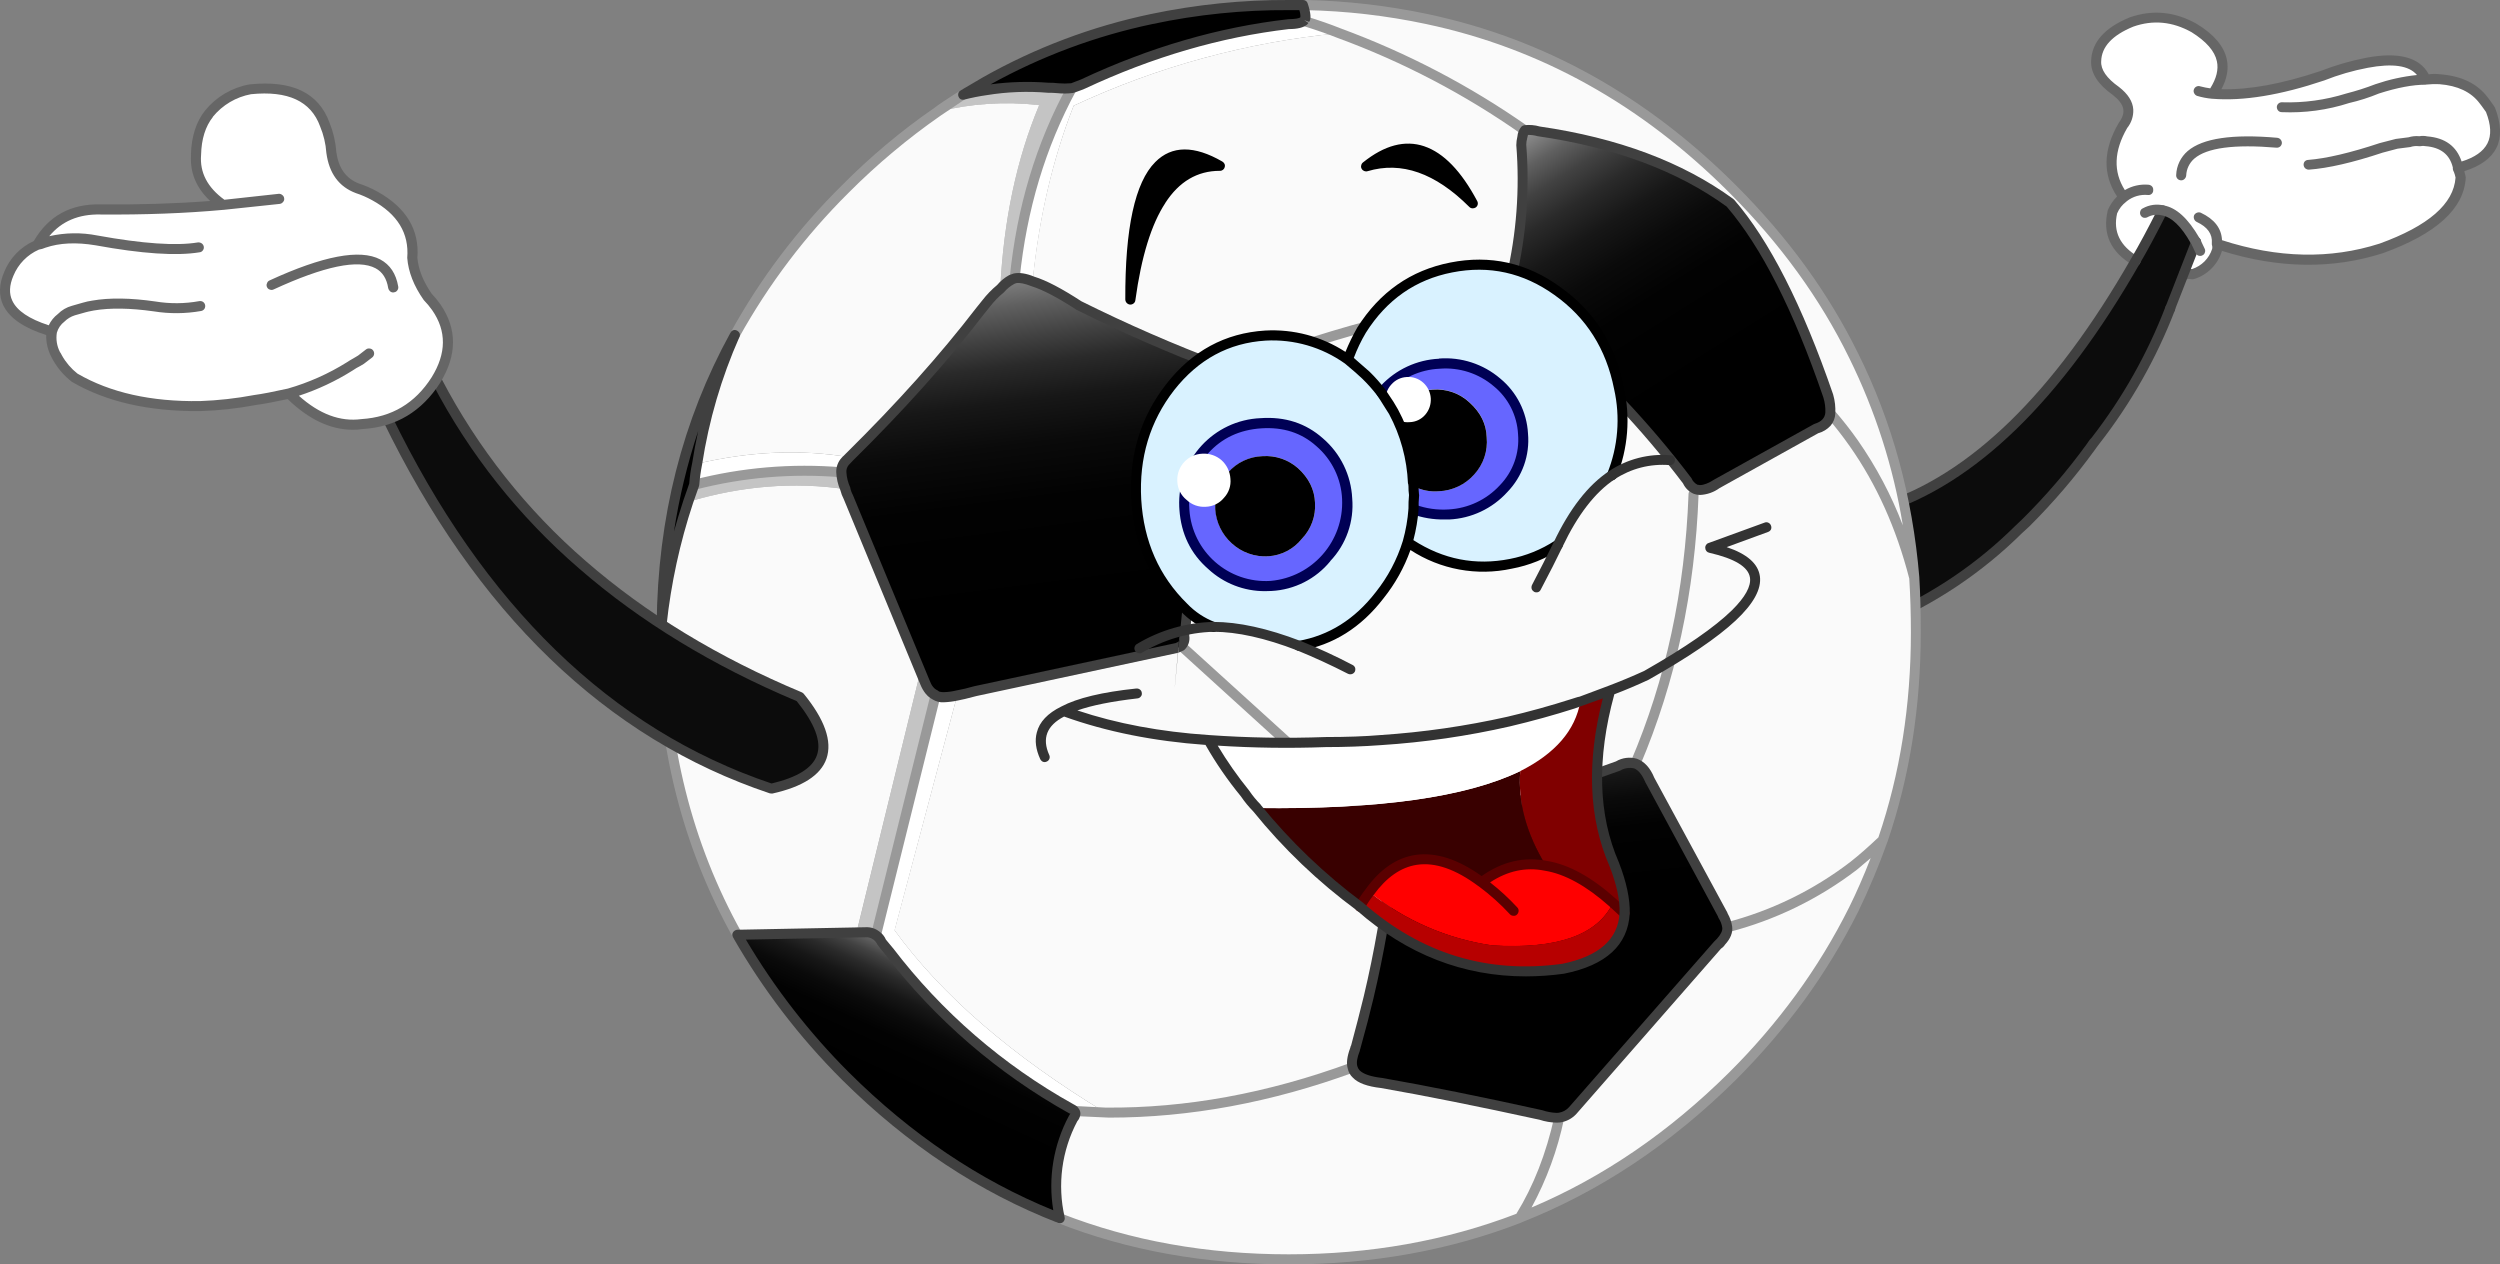 <?xml version="1.0" encoding="iso-8859-1"?>
<!-- Generator: Adobe Illustrator 20.1.0, SVG Export Plug-In . SVG Version: 6.00 Build 0)  -->
<svg version="1.0" id="Layer_1" xmlns="http://www.w3.org/2000/svg" xmlns:xlink="http://www.w3.org/1999/xlink" x="0px" y="0px"
	 viewBox="0 0 987.27 499.26" enable-background="new 0 0 987.27 499.26" xml:space="preserve">
<rect x="0" y="0" width="987.27" height="499.26" fill="#808080" stroke="none"/>
<title>soccer1_0005</title>
<path fill="#FFFFFF" d="M963.41,31.25c-1.846-0.123-3.699-0.052-5.53,0.21c-2.74-6.853-10.463-9.097-23.17-6.73
	c-6.012,1.155-11.9,2.886-17.58,5.17c-16.96,5.713-31.393,8.077-43.3,7.09c6.853-10,4.42-18.623-7.3-25.87
	c-8.213-4.58-16.457-5.38-24.73-2.4c-9.12,3.687-13.787,8.837-14,15.45c-0.187,4,2.437,7.943,7.87,11.83
	c5.333,4.16,6.253,8.647,2.76,13.46c-6.14,10.533-6.07,20.03,0.21,28.49c-1.926,1.406-3.422,3.321-4.32,5.53
	c-2,8.313,1.023,14.833,9.07,19.56c3.027-5.1,6.593-11.767,10.7-20c4.44,0.753,8.717,4.753,12.83,12l0.43,0.43l-4.75,12.69
	c0.438,0.145,0.912,0.145,1.35,0c0.593-0.019,1.187,0.028,1.77,0.14c4.648-1.298,8.311-4.881,9.71-9.5
	c0.189-0.839,0.189-1.711,0-2.55c22.913,7.7,44.527,8.29,64.84,1.77c20.293-7.233,30.77-16.573,31.43-28.02
	c-0.188-0.939-0.449-1.862-0.78-2.76c-0.248-0.27-0.328-0.653-0.21-1c13.087-3.493,17.363-11.07,12.83-22.73
	c-0.047-0.093-0.967-1.427-2.76-4C977.047,34.663,971.257,31.91,963.41,31.25z"/>
<path fill="#0C0C0C" d="M867.32,95.53l-0.43-0.43c-4.113-7.273-8.39-11.273-12.83-12c-4.113,8.22-7.68,14.887-10.7,20
	c-30.807,53.767-64.35,86.39-100.63,97.87l0.21,44.5c20.206-8.478,38.588-20.773,54.14-36.21l3-2.76
	c9.343-9.314,17.942-19.345,25.72-30c0.38-0.52,0.9-1.253,1.56-2.2c12.435-15.922,22.425-33.61,29.64-52.48L867.32,95.53z"/>
<path fill="#404040" d="M858.81,121c-0.203-0.477-0.583-0.857-1.06-1.06c-0.508-0.189-1.071-0.164-1.56,0.07
	c-0.475,0.187-0.841,0.575-1,1.06c-7.138,18.598-16.973,36.045-29.19,51.78c-0.483,0.472-0.912,0.995-1.28,1.56l-0.57,0.85
	c-7.682,10.587-16.21,20.533-25.5,29.74l-2.91,2.76c-14.683,14.55-31.903,26.293-50.81,34.65l-0.21-41.53c0-1.105-0.895-2-2-2
	s-2,0.895-2,2l0.21,44.5c0.002,0.649,0.319,1.257,0.85,1.63c0.336,0.222,0.728,0.343,1.13,0.35l0.78-0.14
	c20.428-8.611,39.022-21.047,54.78-36.64l3-2.76c9.414-9.383,18.065-19.501,25.87-30.26l0.71-1c0.251-0.4,0.536-0.778,0.85-1.13
	c12.568-16.063,22.678-33.904,30-52.94C859.083,122.003,859.05,121.461,858.81,121z"/>
<path fill="#666666" d="M859.87,70.58c0.379,0.38,0.884,0.608,1.42,0.64h0.07c0.51,0.005,0.998-0.201,1.35-0.57
	c0.369-0.358,0.597-0.837,0.64-1.35c0.103-2.564,1.257-4.972,3.19-6.66c4.973-4.293,15.793-5.733,32.46-4.32
	c0.511,0.044,1.019-0.11,1.42-0.43c0.406-0.339,0.661-0.824,0.71-1.35c0.043-1.084-0.762-2.015-1.84-2.13
	c-17.667-1.56-29.453,0.187-35.36,5.24c-2.755,2.378-4.399,5.793-4.54,9.43c-0.055,0.545,0.127,1.088,0.5,1.49 M901.13,40.38
	c-0.529,0.003-1.036,0.206-1.42,0.57c-0.369,0.352-0.575,0.84-0.57,1.35c0.003,0.529,0.206,1.036,0.57,1.42
	c0.352,0.369,0.84,0.575,1.35,0.57c9.028,0.396,18.053-0.826,26.65-3.61c4.018-0.924,7.951-2.182,11.76-3.76
	c7.227-2.313,13.343-3.47,18.35-3.47l0.43-0.07h0.07c1.661-0.177,3.332-0.223,5-0.14c7.227,0.567,12.517,3.07,15.87,7.51l0.92,1.2
	c0.947,1.273,1.49,2.03,1.63,2.27c2,5.1,2.19,9.233,0.57,12.4s-5.02,5.553-10.2,7.16c-2-6.047-6.513-9.353-13.54-9.92
	c-1.024-0.235-2.086-0.259-3.12-0.07c-1.454-0.141-2.922,0.005-4.32,0.43l-5,0.64l-6.31,1.63c-11.667,3.873-21.117,6.093-28.35,6.66
	c-0.518,0.022-1.005,0.253-1.35,0.64c-0.668,0.879-0.497,2.134,0.382,2.803c0.358,0.272,0.798,0.416,1.248,0.407
	c7.7-0.567,17.433-2.81,29.2-6.73l5.88-1.56l5-0.64c1.07-0.365,2.208-0.485,3.33-0.35h0.71c0.659-0.144,1.341-0.144,2,0
	c5.953,0.473,9.543,3.283,10.77,8.43c-0.055,0.621,0.096,1.243,0.43,1.77c0.279,0.713,0.493,1.449,0.64,2.2
	c-0.707,10.393-10.707,19.087-30,26.08c-19.467,6.233-40.207,5.783-62.22-1.35c-0.213-4.7-3.013-8.317-8.4-10.85
	c-0.478-0.192-1.012-0.192-1.49,0c-0.493,0.173-0.898,0.532-1.13,1c-0.192,0.478-0.192,1.012,0,1.49c0.173,0.493,0.532,0.898,1,1.13
	c4.3,2,6.3,4.81,6,8.43v0.5l0.07,0.28c0.147,0.459,0.171,0.949,0.07,1.42c-1.2,3.792-4.157,6.771-7.94,8l-1.7-0.07
	c-0.239-0.018-0.479,0.006-0.71,0.07c-0.515-0.191-1.088-0.139-1.56,0.14c-0.468,0.232-0.827,0.637-1,1.13
	c-0.193,0.491-0.141,1.044,0.14,1.49c0.232,0.468,0.637,0.827,1.13,1c0.738,0.324,1.568,0.374,2.34,0.14l1.42,0.14l0.64-0.07
	c5.287-1.598,9.433-5.722,11.06-11v-0.15c22.393,6.993,43.583,7.3,63.57,0.92c21.167-7.653,32.08-17.6,32.74-29.84l-0.07-0.5
	l-0.5-2.06c6.38-2,10.61-5.07,12.69-9.21c2.08-4.14,1.89-9.43-0.57-15.87c-0.233-0.427-0.9-1.397-2-2.91l-0.92-1.2
	c-4.06-5.387-10.297-8.41-18.71-9.07c-1.507-0.191-3.033-0.191-4.54,0c-3.64-6.753-11.883-8.927-24.73-6.52
	c-6.106,1.192-12.094,2.929-17.89,5.19c-15.167,5.1-28.253,7.51-39.26,7.23c2.22-4.113,2.93-8.057,2.13-11.83
	c-1.133-5.2-5.103-9.867-11.91-14c-8.6-4.847-17.42-5.69-26.46-2.53c-9.907,4.087-14.977,9.827-15.21,17.22
	c-0.187,4.773,2.697,9.26,8.65,13.46c2.267,1.793,3.6,3.54,4,5.24c0.4,1.7-0.167,3.59-1.7,5.67
	c-6.233,10.667-6.47,20.377-0.71,29.13c-1.553,1.552-2.793,3.389-3.65,5.41c-2.22,9.333,1.113,16.587,10,21.76
	c0.444,0.279,0.986,0.356,1.49,0.21c0.505-0.138,0.936-0.468,1.2-0.92c0.279-0.444,0.356-0.986,0.21-1.49
	c-0.138-0.505-0.468-0.936-0.92-1.2c-7.187-4.24-9.953-9.94-8.3-17.1c0.789-1.862,2.063-3.479,3.69-4.68l0.14-0.14
	c2.37-1.856,5.363-2.73,8.36-2.44c1.008,0.126,1.928-0.589,2.054-1.598c0.017-0.134,0.019-0.269,0.006-0.402
	c0.046-0.523-0.136-1.041-0.5-1.42c-0.379-0.38-0.884-0.608-1.42-0.64c-3.239-0.269-6.482,0.475-9.28,2.13
	c-4.627-7.273-4.32-15.447,0.92-24.52c1.668-2.057,2.525-4.654,2.41-7.3c-0.187-3.167-2.077-6.143-5.67-8.93
	c-4.867-3.447-7.2-6.823-7-10.13c0.14-5.713,4.37-10.273,12.69-13.68c7.793-2.74,15.46-2.007,23,2.2
	c5.813,3.64,9.147,7.467,10,11.48c0.707,3.213-0.167,6.78-2.62,10.7c-1.314-0.184-2.616-0.445-3.9-0.78
	c-0.508-0.189-1.071-0.164-1.56,0.07c-0.468,0.232-0.827,0.637-1,1.13c-0.191,0.515-0.139,1.088,0.14,1.56
	c0.232,0.468,0.637,0.827,1.13,1c1.924,0.571,3.901,0.95,5.9,1.13h0.14c12.14,0.993,26.857-1.417,44.15-7.23
	c5.567-2.213,11.333-3.887,17.22-5c9.827-1.847,16.3-0.897,19.42,2.85c-5.575,0.584-11.066,1.795-16.37,3.61
	c-3.775,1.455-7.631,2.687-11.55,3.69c-8.225,2.577-16.825,3.75-25.44,3.47L901.13,40.38z"/>
<path fill="#404040" d="M855.83,84c0.234-0.489,0.259-1.052,0.07-1.56c-0.137-0.513-0.508-0.931-1-1.13
	c-0.464-0.236-1.006-0.262-1.49-0.07c-0.493,0.173-0.898,0.532-1.13,1c-4.053,8.053-7.593,14.64-10.62,19.76
	c-30.52,53.333-63.687,85.667-99.5,97c-0.493,0.173-0.898,0.532-1.13,1c-0.281,0.446-0.333,0.999-0.14,1.49
	c0.152,0.879,0.951,1.495,1.84,1.42l0.64-0.07c36.753-11.68,70.65-44.627,101.69-98.84c2.787-4.667,6.377-11.353,10.77-20.06
	 M858.83,122.49l10.28-26.29c0.189-0.484,0.164-1.026-0.07-1.49c-0.206-0.459-0.577-0.823-1.04-1.02
	c-0.468-0.237-1.022-0.237-1.49,0c-0.496,0.212-0.88,0.622-1.06,1.13l-10.25,26.29c-0.192,0.478-0.192,1.012,0,1.49
	c0.212,0.496,0.622,0.88,1.13,1.06l0.67,0.14c0.837,0.035,1.6-0.48,1.88-1.27L858.83,122.49z"/>
<path fill="#FAFAFA" d="M732,359.08c4.333-8.872,8.165-17.98,11.48-27.28c-4.373,4.133-8.2,7.487-11.48,10.06
	c-14.833,11.431-31.849,19.705-50,24.31c0.14,1.793-0.663,3.66-2.41,5.6c-0.375,0.519-0.831,0.975-1.35,1.35L621,438.6
	c-1.363,1.476-3.185,2.449-5.17,2.76c-3.333,15.12-8.53,28.3-15.59,39.54c30.52-12.093,58.52-30.76,84-56
	c9.694-9.628,18.627-19.992,26.72-31C718.938,382.904,725.976,371.256,732,359.08z"/>
<path fill="#C4C4C4" d="M369.47,274.47c-1.793-0.8-3.187-2.467-4.18-5l-1.77-4.47l-25.3,103.4l3.76-0.21
	c1.431-0.066,2.842,0.357,4,1.2L369.47,274.47z"/>
<path fill="#FFFFFF" d="M378,274.68c-4.58,0.947-7.413,0.877-8.5-0.21l-23.53,94.89c0.94,0.628,1.679,1.513,2.13,2.55
	c0.853,1.18,1.853,2.433,3,3.76c19.416,25.401,43.853,46.533,71.79,62.08c0.565,0.179,1.061,0.528,1.42,1l12.26,0.64
	c-36.947-22.393-64.703-46.393-83.27-72L378,274.68z"/>
<path fill="#FAFAFA" d="M600.78,57.19c0.022-0.935,0.166-1.863,0.43-2.76c-0.018-1.072,0.304-2.122,0.92-3
	c-22.679-15.914-47.337-28.803-73.35-38.34C492.481,16.626,457.048,26.314,424,41.74c-8.313,21.167-13.723,44.293-16.23,69.38
	c4.627,1.467,10.697,4.633,18.21,9.5c18.126,9.077,36.719,17.191,55.7,24.31c1.458,0.197,2.766,0.995,3.61,2.2
	c36.114-14.478,73.812-24.638,112.31-30.27c-0.994-2.224-1.267-4.703-0.78-7.09C600.795,92.545,602.13,74.816,600.78,57.19z"/>
<path fill="#FAFAFA" d="M610.07,130.54c-6.567-5.007-10.723-9.567-12.47-13.68c-38.477,5.633-76.155,15.79-112.25,30.26
	c0.683,1.362,0.809,2.937,0.35,4.39c-8.467,29.627-14.327,61.92-17.58,96.88c-0.177,0.219-0.253,0.502-0.21,0.78l0.78,0.57l-1,1.2
	c0.347,1.473-0.079,3.021-1.13,4.11l86.39,78.52c1.527-1.113,3.261-1.909,5.1-2.34l80.72-28.7c2.143-1.243,4.687-1.602,7.09-1
	c2.313,0.8,4.157,2.903,5.53,6.31l28.7,53c0.145,0.153,0.221,0.359,0.21,0.57c0.885,1.457,1.486,3.069,1.77,4.75
	c18.151-4.605,35.167-12.879,50-24.31c3.26-2.553,7.087-5.907,11.48-10.06c8.667-25.467,13-52.82,13-82.06
	c0-8.173-0.19-15.353-0.57-21.54c-5.147-20.173-13.147-37.89-24-53.15c-2.855-4.15-5.954-8.127-9.28-11.91
	c-0.14,3.073-1.983,5.13-5.53,6.17l-39.07,21.76c-3.493,2.173-6.327,2.883-8.5,2.13c-1.433-0.579-2.58-1.7-3.19-3.12
	C649.914,168.183,631.016,148.215,610.07,130.54z"/>
<path fill="#C4C4C4" d="M468.69,249.74l-0.78-0.57c-0.167,0.574-0.238,1.172-0.21,1.77L468.69,249.74z"/>
<path fill="#FFFFFF" d="M427.58,33.24c-1.887,0.753-3.327,1.297-4.32,1.63c-12.233,22.533-19.743,47.577-22.53,75.13
	c1.7-0.427,4.063-0.05,7.09,1.13c2.5-25.093,7.893-48.223,16.18-69.39c33.049-15.419,68.482-25.1,104.78-28.63
	c-5.053-2-9.59-3.583-13.61-4.75h-0.43C513.8,9.12,511.887,9.5,509,9.5C481.667,12.66,454.527,20.573,427.58,33.24z"/>
<path fill="#FFFFFF" d="M515.18,8.36l0.21-0.85l-0.64,0.85H515.18z"/>
<path fill="#FAFAFA" d="M515.18,8.36c4,1.18,8.537,2.763,13.61,4.75c26.013,9.537,50.671,22.426,73.35,38.34
	c1.802-0.244,3.635-0.125,5.39,0.35c30.753,4.58,55.983,14.007,75.69,28.28c13.927,16.16,26.853,41.6,38.78,76.32
	c0.677,2.175,0.942,4.458,0.78,6.73c3.305,3.772,6.383,7.735,9.22,11.87c10.82,15.26,18.82,32.977,24,53.15
	c-2.298-30.534-10.446-60.342-24-87.8c-11.553-23.567-27.49-45.5-47.81-65.8c-35.007-35.033-75.21-57.38-120.61-67.04
	C547.796,4.167,531.731,2.323,515.6,2h-1c0.993,2.927,1.253,4.77,0.78,5.53L515.18,8.36z"/>
<path fill="#C4C4C4" d="M417.73,34.87c-1.27-0.16-2.55-0.231-3.83-0.21c-8.16-0.69-16.374-0.354-24.45,1
	c-3.085,0.37-6.14,0.961-9.14,1.77l-6.73,4.32c-1.747,1.227-2.857,2.03-3.33,2.41c13.102-3.292,26.692-4.18,40.11-2.62
	c-8.907,21.3-14.027,45.487-15.36,72.56c1.289-1.502,2.824-2.773,4.54-3.76c0.377-0.184,0.783-0.302,1.2-0.35
	c2.787-27.547,10.3-52.587,22.54-75.12C421.433,35.013,419.577,35.013,417.73,34.87z"/>
<path fill="#C4C4C4" d="M333.9,193.18c-0.936-2.13-1.487-4.408-1.63-6.73c-19.513-1.607-39.158,0.083-58.11,5l-2.34,6.73
	C292.84,191.873,313.533,190.207,333.9,193.18z"/>
<path fill="#FFFFFF" d="M333.9,182.13l1.56-1.56c-19.133-3.213-39.167-2.363-60.1,2.55c-0.606,2.73-1.007,5.501-1.2,8.29
	c18.952-4.917,38.597-6.607,58.11-5C332.208,184.821,332.797,183.275,333.9,182.13z"/>
<path fill="#FAFAFA" d="M370.25,44.15c-33.028,22.94-60.411,53.085-80.08,88.16c-7.146,16.213-12.126,33.296-14.81,50.81
	c20.927-4.913,40.96-5.763,60.1-2.55c18.463-18.069,35.683-37.366,51.54-57.76l2.41-3c1.66-2.092,3.533-4.006,5.59-5.71
	c1.333-27.073,6.46-51.263,15.38-72.57C396.955,39.968,383.358,40.856,370.25,44.15z"/>
<path fill="#FAFAFA" d="M335,196.37c-0.534-1.001-0.915-2.076-1.13-3.19c-20.36-2.973-41.053-1.307-62.08,5
	c-5.21,15.714-8.727,31.939-10.49,48.4v3.19c0,44,9.947,83.803,29.84,119.41l47.06-0.78L363.52,265L335,196.37z"/>
<path fill="#FAFAFA" d="M535.52,424.14c-0.685-0.703-1.154-1.588-1.35-2.55c-32.88,12-65.43,17.93-97.65,17.79l-12.26-0.64
	c0.567,0.753,0.423,1.673-0.43,2.76c-6.432,12.109-8.319,26.12-5.32,39.5c27.593,10.82,57.76,16.23,90.5,16.23
	c32.507,0,62.91-5.457,91.21-16.37c7.087-11.247,12.283-24.427,15.59-39.54c-2.474,0.125-4.95-0.214-7.3-1
	c-22.44-5.007-43.393-9.237-62.86-12.69C540.69,427.097,537.313,425.933,535.52,424.14z"/>
<path fill="#FAFAFA" d="M466.56,255.05c-0.573,0.317-1.164,0.6-1.77,0.85l-79.51,17c-2.553,0.707-4.987,1.297-7.3,1.77l-24.73,92.69
	c18.567,25.607,46.323,49.607,83.27,72c32.22,0.14,64.77-5.79,97.65-17.79c-0.567-1.84-0.233-4.297,1-7.37
	c-0.011-0.211,0.065-0.417,0.21-0.57c2.08-7.653,3.78-14.243,5.1-19.77c4.208-17.649,7.307-35.544,9.28-53.58v-0.78
	c-0.019-0.233,0.057-0.464,0.21-0.64c0.343-2.071,1.405-3.955,3-5.32L466.56,255.05z"/>
<path fill="#999999" d="M534.81,423.43c0.508-0.18,0.918-0.564,1.13-1.06c0.236-0.464,0.262-1.006,0.07-1.49
	c-0.173-0.493-0.532-0.898-1-1.13c-0.489-0.234-1.052-0.259-1.56-0.07c-32.927,12.093-65.22,18-96.88,17.72l-12.26-0.64
	c-0.525-0.062-1.049,0.123-1.42,0.5c-0.791,0.756-0.853,1.999-0.14,2.83c0.358,0.369,0.837,0.597,1.35,0.64l13.9,0.63
	c31.893,0,64.16-5.977,96.8-17.93 M371.39,275c0.146-0.504,0.069-1.046-0.21-1.49c-0.302-0.451-0.756-0.778-1.28-0.92
	c-0.504-0.146-1.046-0.069-1.49,0.21c-0.45,0.252-0.762,0.692-0.85,1.2L344,368.86c-0.146,0.504-0.069,1.046,0.21,1.49
	c0.264,0.452,0.695,0.782,1.2,0.92l0.5,0.07c0.436-0.009,0.858-0.16,1.2-0.43c0.359-0.254,0.612-0.631,0.71-1.06L371.39,275
	 M263.31,249.74v-3.19c0.005-0.51-0.201-0.998-0.57-1.35c-0.384-0.364-0.891-0.567-1.42-0.57c-0.532-0.015-1.046,0.191-1.42,0.57
	c-0.369,0.352-0.575,0.84-0.57,1.35v3.19c0,44.313,10.04,84.447,30.12,120.4c0.325,0.635,0.987,1.024,1.7,1
	c0.344,0,0.685-0.072,1-0.21c0.452-0.264,0.782-0.695,0.92-1.2c0.146-0.504,0.069-1.046-0.21-1.49
	c-19.7-35.333-29.55-74.83-29.55-118.49 M332.12,188.45c0.537,0.103,1.091-0.057,1.49-0.43c0.369-0.358,0.597-0.837,0.64-1.35
	c0.101-1.072-0.687-2.023-1.759-2.124c-0.027-0.003-0.054-0.005-0.081-0.006c-19.725-1.64-39.586,0.05-58.75,5
	c-0.505,0.138-0.936,0.468-1.2,0.92c-0.279,0.444-0.356,0.986-0.21,1.49c0.144,0.923,0.98,1.575,1.91,1.49l0.5-0.07
	c18.745-4.855,38.175-6.508,57.47-4.89 M380.74,35.5c-0.504-0.146-1.046-0.069-1.49,0.21l-6.73,4.39
	c-1.747,1.18-2.88,1.983-3.4,2.41c-13.14,9.07-25.406,19.344-36.64,30.69c-17.395,17.171-32.215,36.767-44,58.18
	c-0.279,0.444-0.356,0.986-0.21,1.49c0.173,0.493,0.532,0.898,1,1.13c0.265,0.197,0.59,0.296,0.92,0.28
	c0.734,0.044,1.416-0.381,1.7-1.06c11.68-21.022,26.274-40.286,43.35-57.22c11.143-11.168,23.261-21.318,36.21-30.33l9.93-6.67
	c0.45-0.252,0.762-0.692,0.85-1.2c0.146-0.504,0.069-1.046-0.21-1.49c-0.273-0.466-0.745-0.779-1.28-0.85 M670.8,195.24
	c-0.003-0.529-0.206-1.036-0.57-1.42c-0.358-0.369-0.837-0.597-1.35-0.64c-0.554-0.025-1.094,0.182-1.49,0.57
	c-0.369,0.352-0.575,0.84-0.57,1.35c-1.407,38.127-9.013,73.347-22.82,105.66c-0.189,0.503-0.189,1.057,0,1.56
	c0.203,0.477,0.583,0.857,1.06,1.06l0.78,0.14c0.805,0.028,1.541-0.452,1.84-1.2c14-32.98,21.7-68.673,23.1-107.08 M467.78,253.63
	c-0.371-0.377-0.895-0.562-1.42-0.5c-0.528-0.021-1.032,0.218-1.35,0.64c-0.377,0.371-0.562,0.895-0.5,1.42
	c-0.021,0.528,0.218,1.032,0.64,1.35l86.39,78.52c0.362,0.345,0.85,0.526,1.35,0.5c0.549,0.03,1.079-0.208,1.42-0.64
	c0.364-0.384,0.567-0.891,0.57-1.42c-0.032-0.536-0.26-1.041-0.64-1.42L467.78,253.63 M597.78,118.84
	c0.547-0.034,1.047-0.323,1.35-0.78c0.329-0.422,0.457-0.966,0.35-1.49c-0.048-0.524-0.336-0.997-0.78-1.28
	c-0.427-0.318-0.966-0.445-1.49-0.35c-38.648,5.63-76.494,15.81-112.75,30.33c-0.477,0.203-0.857,0.583-1.06,1.06
	c-0.192,0.478-0.192,1.012,0,1.49c0.25,0.796,1.007,1.323,1.84,1.28l0.71-0.14C521.899,134.516,559.44,124.404,597.78,118.84
	 M425,35.79c0.237-0.485,0.287-1.041,0.14-1.56c-0.124-0.494-0.461-0.908-0.92-1.13c-0.485-0.237-1.041-0.287-1.56-0.14
	c-0.494,0.124-0.908,0.461-1.13,0.92c-12.407,22.747-20.003,48.043-22.79,75.89c-0.044,0.511,0.11,1.019,0.43,1.42
	c0.324,0.423,0.818,0.682,1.35,0.71l0.21,0.07c0.477,0.017,0.941-0.164,1.28-0.5c0.369-0.358,0.597-0.837,0.64-1.35
	C405.43,82.867,412.88,58.09,425,35.79 M513.48,6.94c-0.339,0.394-0.517,0.901-0.5,1.42c-0.011,0.98,0.726,1.807,1.7,1.91
	c4.667,1.42,9.153,2.98,13.46,4.68c25.846,9.476,50.341,22.295,72.86,38.13c0.336,0.222,0.728,0.343,1.13,0.35
	c0.661,0.05,1.293-0.279,1.63-0.85c0.318-0.427,0.445-0.966,0.35-1.49c-0.102-0.523-0.408-0.984-0.85-1.28
	c-22.8-15.977-47.573-28.934-73.7-38.55c-4.113-1.653-8.72-3.26-13.82-4.82l-1-0.07c-0.491-0.014-0.962,0.196-1.28,0.57
	 M513.18,0.56c-0.361,0.392-0.558,0.907-0.55,1.44c-0.034,1.071,0.807,1.966,1.878,2c0.041,0.001,0.081,0.001,0.122,0h0.92
	c16.028,0.321,31.99,2.162,47.67,5.5c44.98,9.54,84.857,31.707,119.63,66.5c20.173,20.173,35.977,41.953,47.41,65.34
	c10.306,20.866,17.448,43.15,21.19,66.12c-4.534-11.882-10.509-23.163-17.79-33.59c-2.934-4.16-6.081-8.166-9.43-12
	c-0.324-0.423-0.818-0.682-1.35-0.71c-0.525-0.062-1.049,0.123-1.42,0.5c-0.417,0.359-0.673,0.871-0.71,1.42
	c0.003,0.529,0.206,1.036,0.57,1.42c3.246,3.737,6.297,7.639,9.14,11.69c10.58,15.027,18.423,32.46,23.53,52.3
	c0.427,6.9,0.64,13.987,0.64,21.26c0,28.82-4.277,55.797-12.83,80.93c-3.92,3.733-7.587,6.947-11,9.64
	c-14.635,11.232-31.386,19.395-49.25,24c-0.505,0.138-0.936,0.468-1.2,0.92c-0.279,0.444-0.356,0.986-0.21,1.49
	c0.138,0.505,0.468,0.936,0.92,1.2c0.444,0.279,0.986,0.356,1.49,0.21c18.394-4.739,35.649-13.125,50.74-24.66l5.46-4.61
	c-2.787,7.133-5.62,13.607-8.5,19.42c-6.026,12.069-13.05,23.612-21,34.51c-7.99,10.93-16.827,21.215-26.43,30.76
	c-23.767,23.573-49.767,41.337-78,53.29c5.957-10.98,10.279-22.771,12.83-35c0.146-0.504,0.069-1.046-0.21-1.49
	c-0.302-0.451-0.756-0.778-1.28-0.92c-0.514-0.097-1.046,0.003-1.49,0.28c-0.442,0.296-0.748,0.757-0.85,1.28
	c-3.213,14.553-8.213,27.333-15,38.34c-27.827,10.667-57.78,16-89.86,16c-32.46,0-62.39-5.363-89.79-16.09
	c-1.016-0.376-2.146,0.125-2.55,1.13c-0.19,0.503-0.19,1.057,0,1.56c0.187,0.475,0.575,0.841,1.06,1
	c27.827,10.913,58.253,16.37,91.28,16.37c32.88,0,63.493-5.503,91.84-16.51l0.07-0.07c30.807-12.14,59.037-30.92,84.69-56.34
	c9.776-9.764,18.795-20.258,26.98-31.39c8.051-11.095,15.184-22.827,21.33-35.08c4.319-8.93,8.151-18.086,11.48-27.43l0.07-0.14
	c8.74-25.653,13.11-53.197,13.11-82.63c0-8.22-0.19-15.423-0.57-21.61V228c-2.667-31.94-10.723-61.42-24.17-88.44
	c-11.667-23.767-27.73-45.877-48.19-66.33C650.267,37.877,609.733,15.333,564,5.6c-15.922-3.379-32.127-5.254-48.4-5.6h-1
	c-0.528-0.012-1.038,0.194-1.41,0.57L513.18,0.56z"/>
<linearGradient id="SVGID_1_" gradientUnits="userSpaceOnUse" x1="534.007" y1="235.518" x2="541.007" y2="287.498" gradientTransform="matrix(1.42 0 0 1.42 -319.89 -383.72)">
	<stop  offset="0" style="stop-color:#FFFFFF"/>
	<stop  offset="0.04" style="stop-color:#DADADA"/>
	<stop  offset="0.08" style="stop-color:#ADADAD"/>
	<stop  offset="0.14" style="stop-color:#838383"/>
	<stop  offset="0.19" style="stop-color:#606060"/>
	<stop  offset="0.25" style="stop-color:#424242"/>
	<stop  offset="0.32" style="stop-color:#2A2A2A"/>
	<stop  offset="0.4" style="stop-color:#171717"/>
	<stop  offset="0.49" style="stop-color:#0A0A0A"/>
	<stop  offset="0.6" style="stop-color:#020202"/>
	<stop  offset="0.83" style="stop-color:#000000"/>
</linearGradient>
<path fill="url(#SVGID_1_)" d="M423.26,34.87c0.993-0.333,2.433-0.877,4.32-1.63C454.527,20.573,481.667,12.66,509,9.5
	c2.88,0,4.793-0.377,5.74-1.13l0.64-0.85c0.473-0.753,0.213-2.597-0.78-5.53H509c-18.265-0.089-36.487,1.765-54.36,5.53
	c-22.827,4.861-44.797,13.112-65.18,24.48c-4.113,2.407-7.16,4.203-9.14,5.39c3-0.809,6.055-1.4,9.14-1.77
	c8.076-1.354,16.29-1.69,24.45-1c1.28-0.021,2.56,0.05,3.83,0.21C419.576,34.985,421.422,34.998,423.26,34.87z"/>
<path fill="#404040" d="M413.91,36.64c1.182-0.015,2.363,0.032,3.54,0.14c2.098,0.236,4.218,0.213,6.31-0.07
	c0.567-0.14,1.653-0.517,3.26-1.13l1.42-0.57c26.74-12.52,53.593-20.363,80.56-23.53c3.4,0,5.787-0.59,7.16-1.77l0.57-0.64L515,7.94
	l2,0.71c0.853-1.133,0.663-3.543-0.57-7.23c-0.201-0.84-0.956-1.43-1.82-1.42H509c-18.407-0.075-36.769,1.803-54.78,5.6
	c-23.074,4.869-45.27,13.232-65.82,24.8l-9.07,5.32c-0.415,0.224-0.722,0.606-0.85,1.06c-0.143,0.467-0.119,0.969,0.07,1.42
	c0.257,0.749,0.979,1.238,1.77,1.2l0.5-0.07c2.941-0.758,5.922-1.349,8.93-1.77c7.988-1.303,16.106-1.612,24.17-0.92 M509,4h4.11
	c0.307,0.863,0.453,1.775,0.43,2.69V6.8c-0.473,0.473-2.057,0.733-4.75,0.78c-27.447,3.12-54.753,11.057-81.92,23.81L423,32.88
	c-1.697,0.142-3.403,0.142-5.1,0c-1.294-0.159-2.597-0.229-3.9-0.21c-7.608-0.589-15.257-0.375-22.82,0.64
	c19.993-11.08,41.531-19.106,63.9-23.81C472.804,5.736,490.881,3.892,509,4z"/>
<path d="M274.16,191.41c0.193-2.789,0.594-5.56,1.2-8.29c2.684-17.514,7.664-34.597,14.81-50.81
	c-18.847,34.393-28.46,72.473-28.84,114.24c1.763-16.461,5.28-32.686,10.49-48.4L274.16,191.41z"/>
<path fill="#404040" d="M292,133.09c0.234-0.464,0.259-1.006,0.07-1.49c-0.226-0.461-0.599-0.834-1.06-1.06
	c-0.436-0.233-0.947-0.283-1.42-0.14c-0.493,0.173-0.898,0.532-1.13,1c-19.04,34.667-28.75,73.053-29.13,115.16
	c-0.007,0.496,0.172,0.978,0.5,1.35c0.357,0.37,0.837,0.598,1.35,0.64h0.14c0.477,0.017,0.941-0.164,1.28-0.5
	c0.376-0.324,0.607-0.785,0.64-1.28c1.761-16.324,5.254-32.415,10.42-48l2.34-6.66l0.14-0.57c0.215-2.737,0.592-5.458,1.13-8.15
	C279.933,166.045,284.886,149.131,292,133.09 M273.38,182.7c-0.584,2.733-0.985,5.503-1.2,8.29l-2.27,6.52
	c-1.56,4.82-2.813,8.953-3.76,12.4c2.072-13.475,5.273-26.752,9.57-39.69C274.773,174.52,273.993,178.68,273.38,182.7z"/>
<linearGradient id="SVGID_2_" gradientUnits="userSpaceOnUse" x1="505.869" y1="329.509" x2="519.869" y2="439.479" gradientTransform="matrix(1.42 0 0 1.42 -319.89 -383.72)">
	<stop  offset="0" style="stop-color:#FFFFFF"/>
	<stop  offset="0.04" style="stop-color:#DADADA"/>
	<stop  offset="0.1" style="stop-color:#ADADAD"/>
	<stop  offset="0.16" style="stop-color:#838383"/>
	<stop  offset="0.23" style="stop-color:#606060"/>
	<stop  offset="0.31" style="stop-color:#424242"/>
	<stop  offset="0.38" style="stop-color:#2A2A2A"/>
	<stop  offset="0.47" style="stop-color:#171717"/>
	<stop  offset="0.58" style="stop-color:#0A0A0A"/>
	<stop  offset="0.72" style="stop-color:#020202"/>
	<stop  offset="1" style="stop-color:#000000"/>
</linearGradient>
<path fill="url(#SVGID_2_)" d="M485.34,147.12c-0.844-1.205-2.152-2.003-3.61-2.2c-18.991-7.114-37.594-15.226-55.73-24.3
	c-7.513-4.867-13.583-8.033-18.21-9.5c-3.027-1.18-5.39-1.557-7.09-1.13c-0.417,0.048-0.823,0.166-1.2,0.35
	c-1.701,0.991-3.223,2.262-4.5,3.76c-2.037,1.717-3.891,3.64-5.53,5.74l-2.41,3c-15.873,20.396-33.11,39.693-51.59,57.76l-1.56,1.56
	c-1.114,1.155-1.703,2.717-1.63,4.32c0.143,2.322,0.694,4.6,1.63,6.73c0.215,1.114,0.596,2.189,1.13,3.19l30.26,73.13
	c0.993,2.507,2.387,4.173,4.18,5c1.087,1.087,3.92,1.157,8.5,0.21c2.313-0.473,4.747-1.063,7.3-1.77l79.51-17
	c0.606-0.25,1.197-0.533,1.77-0.85c1.051-1.089,1.477-2.637,1.13-4.11c-0.028-0.598,0.043-1.196,0.21-1.77
	c-0.043-0.278,0.033-0.561,0.21-0.78c3.26-34.96,9.12-67.253,17.58-96.88C486.168,150.106,486.042,148.502,485.34,147.12z"/>
<path fill="#404040" d="M487.61,151.94c0.56-1.938,0.356-4.017-0.57-5.81c-1.046-1.605-2.719-2.694-4.61-3
	c-18.844-7.1-37.314-15.154-55.34-24.13c-7.747-5.053-13.937-8.29-18.57-9.71c-3.213-1.333-5.953-1.76-8.22-1.28l-1.77,0.64
	c-1.813,0.992-3.424,2.315-4.75,3.9c-2.177,1.809-4.149,3.851-5.88,6.09l-2.41,3c-14.173,18.453-31.337,37.623-51.49,57.51
	l-1.56,1.56c-1.462,1.548-2.253,3.611-2.2,5.74c0.094,2.467,0.647,4.895,1.63,7.16c0.309,1.229,0.762,2.417,1.35,3.54l30.19,73.06
	c1.18,2.927,2.81,4.927,4.89,6c1.308,0.829,2.844,1.224,4.39,1.13c1.884-0.073,3.758-0.31,5.6-0.71
	c1.373-0.233,3.83-0.823,7.37-1.77l79.65-17.08l1.77-0.78c0.303-0.088,0.573-0.262,0.78-0.5c1.472-1.435,2.135-3.507,1.77-5.53
	c-0.026-0.382,0.022-0.766,0.14-1.13l0.07-0.57l0.21-0.71C473.35,213.52,479.203,181.313,487.61,151.94 M481.3,146.94
	c0.923,0.087,1.769,0.55,2.34,1.28c0.403,0.867,0.454,1.857,0.14,2.76c-8.36,29.247-14.22,61.513-17.58,96.8
	c-5.04,52.93-0.09,0.4-0.28,1.06c-0.196,0.764-0.243,1.558-0.14,2.34c0.116,0.783-0.035,1.583-0.43,2.27l-0.64,0.28l-0.35,0.21
	L384.71,271c-2.355,0.694-4.745,1.261-7.16,1.7c-1.579,0.386-3.195,0.601-4.82,0.64c-0.5,0.007-1-0.04-1.49-0.14
	c-0.138-0.063-0.282-0.11-0.43-0.14l-0.57-0.43c-1.333-0.567-2.373-1.867-3.12-3.9l-30.32-73.28c-0.515-0.935-0.873-1.949-1.06-3
	c-0.869-1.889-1.375-3.924-1.49-6c-0.075-1.065,0.286-2.116,1-2.91l1.56-1.63c20.267-20,37.533-39.3,51.8-57.9l2.34-2.91
	c1.625-2.092,3.48-3.994,5.53-5.67c1.146-1.361,2.541-2.491,4.11-3.33l0.71-0.28c1.42-0.233,3.42,0.167,6,1.2
	c4.44,1.373,10.393,4.49,17.86,9.35c18.276,9.146,37.015,17.337,56.14,24.54V146.94z"/>
<linearGradient id="SVGID_3_" gradientUnits="userSpaceOnUse" x1="492.618" y1="531.526" x2="469.968" y2="580.856" gradientTransform="matrix(1.42 0 0 1.42 -319.89 -383.72)">
	<stop  offset="0" style="stop-color:#FFFFFF"/>
	<stop  offset="0.04" style="stop-color:#DADADA"/>
	<stop  offset="0.08" style="stop-color:#ADADAD"/>
	<stop  offset="0.14" style="stop-color:#838383"/>
	<stop  offset="0.19" style="stop-color:#606060"/>
	<stop  offset="0.25" style="stop-color:#424242"/>
	<stop  offset="0.32" style="stop-color:#2A2A2A"/>
	<stop  offset="0.4" style="stop-color:#171717"/>
	<stop  offset="0.49" style="stop-color:#0A0A0A"/>
	<stop  offset="0.6" style="stop-color:#020202"/>
	<stop  offset="0.83" style="stop-color:#000000"/>
</linearGradient>
<path fill="url(#SVGID_3_)" d="M348.07,371.91c-0.451-1.036-1.19-1.922-2.13-2.55c-1.158-0.843-2.569-1.266-4-1.2l-50.81,1
	c11.723,20.392,26.091,39.145,42.73,55.77c25.607,25.467,53.813,44.177,84.62,56.13c-3.009-13.392-1.121-27.419,5.32-39.54
	c0.853-1.087,0.997-2.007,0.43-2.76c-0.359-0.472-0.855-0.821-1.42-1c-27.945-15.548-52.389-36.683-71.81-62.09
	C349.9,374.343,348.923,373.09,348.07,371.91z"/>
<path fill="#404040" d="M352.61,374.39l-2.76-3.33c-0.562-1.324-1.497-2.457-2.69-3.26c-1.5-1.144-3.356-1.721-5.24-1.63l-50.81,1
	c-0.666,0.07-1.265,0.438-1.63,1c-0.384,0.611-0.384,1.389,0,2c11.773,20.56,26.234,39.46,43,56.2
	c25.84,25.653,54.28,44.503,85.32,56.55c0.219,0.111,0.465,0.16,0.71,0.14c0.465,0.019,0.921-0.134,1.28-0.43
	c0.574-0.492,0.822-1.266,0.64-2c-2.925-12.805-1.151-26.234,5-37.84c0.654-0.733,1.072-1.646,1.2-2.62
	c0.119-0.802-0.086-1.619-0.57-2.27c-0.345-0.586-0.834-1.075-1.42-1.42l-0.78-0.43c-27.727-15.434-51.972-36.422-71.22-61.65
	 M344.92,371.07c0.703,0.544,1.262,1.251,1.63,2.06c0.853,1.18,1.853,2.433,3,3.76c19.696,25.674,44.441,47.043,72.71,62.79
	c0.126,0.085,0.283,0.111,0.43,0.07l-0.57,0.92c-6.102,11.41-8.27,24.513-6.17,37.28c-29.3-11.92-56.203-30.07-80.71-54.45
	c-15.708-15.703-29.375-33.322-40.68-52.44l47.41-0.92c1.048-0.045,2.078,0.281,2.91,0.92L344.92,371.07z"/>
<linearGradient id="SVGID_4_" gradientUnits="userSpaceOnUse" x1="643.915" y1="458.855" x2="651.915" y2="532.855" gradientTransform="matrix(1.42 0 0 1.42 -319.89 -383.72)">
	<stop  offset="0" style="stop-color:#FFFFFF"/>
	<stop  offset="0.04" style="stop-color:#DADADA"/>
	<stop  offset="0.08" style="stop-color:#ADADAD"/>
	<stop  offset="0.14" style="stop-color:#838383"/>
	<stop  offset="0.19" style="stop-color:#606060"/>
	<stop  offset="0.25" style="stop-color:#424242"/>
	<stop  offset="0.32" style="stop-color:#2A2A2A"/>
	<stop  offset="0.4" style="stop-color:#171717"/>
	<stop  offset="0.49" style="stop-color:#0A0A0A"/>
	<stop  offset="0.6" style="stop-color:#020202"/>
	<stop  offset="0.83" style="stop-color:#000000"/>
</linearGradient>
<path fill="url(#SVGID_4_)" d="M550,338.89l-0.21,1.42c-1.973,18.036-5.072,35.931-9.28,53.58c-1.333,5.527-3.033,12.117-5.1,19.77
	c-0.145,0.153-0.221,0.359-0.21,0.57c-1.227,3.073-1.56,5.53-1,7.37c0.196,0.962,0.665,1.847,1.35,2.55
	c1.793,1.793,5.17,2.973,10.13,3.54c19.467,3.447,40.42,7.677,62.86,12.69c2.35,0.786,4.826,1.125,7.3,1
	c1.984-0.319,3.802-1.299,5.16-2.78l57.33-65.48c0.519-0.375,0.975-0.831,1.35-1.35c1.747-1.94,2.55-3.807,2.41-5.6
	c-0.284-1.681-0.885-3.293-1.77-4.75c0.011-0.211-0.065-0.417-0.21-0.57l-28.7-53c-1.373-3.4-3.217-5.503-5.53-6.31
	c-2.403-0.602-4.947-0.243-7.09,1l-80.72,28.7c-1.839,0.431-3.573,1.227-5.1,2.34C551.388,334.947,550.337,336.827,550,338.89z"/>
<path fill="#404040" d="M557.56,329.32c-2.159,0.524-4.197,1.461-6,2.76c-1.907,1.695-3.165,4-3.56,6.52l-0.21,1.49
	c-1.96,17.937-5.036,35.735-9.21,53.29c-1.607,6.567-3.273,13.04-5,19.42c-0.184,0.306-0.303,0.646-0.35,1
	c-1.273,3.4-1.607,6.117-1,8.15c0.266,1.385,0.966,2.65,2,3.61c2,2.127,5.71,3.497,11.13,4.11
	c17.573,3.073,38.457,7.253,62.65,12.54c2.173,0.716,4.442,1.097,6.73,1.13c0.451,0.014,0.903-0.01,1.35-0.07
	c2.482-0.344,4.764-1.547,6.45-3.4l57.12-65.27c0.632-0.394,1.166-0.928,1.56-1.56c2.173-2.36,3.117-4.723,2.83-7.09
	c-0.245-1.823-0.846-3.58-1.77-5.17c-0.117-0.375-0.285-0.732-0.5-1.06l-28.49-52.58c-1.607-3.92-3.897-6.423-6.87-7.51
	c-2.791-0.804-5.791-0.421-8.29,1.06l-80.51,28.63 M551.81,340.59l0.14-1.35c0.278-1.537,1.05-2.942,2.2-4
	c1.417-0.99,3.003-1.712,4.68-2.13l80.93-28.77c1.658-1.002,3.637-1.331,5.53-0.92c1.7,0.667,3.187,2.487,4.46,5.46l28.63,52.94
	l0.28,0.71c0.793,1.167,1.303,2.502,1.49,3.9c0.093,1.18-0.593,2.597-2.06,4.25l-1.2,1.2l-57.26,65.34c-1.04,1.172-2.453,1.95-4,2.2
	l-0.85,0.07c-1.955-0.069-3.889-0.426-5.74-1.06c-24.027-5.32-45.087-9.563-63.18-12.73c-4.487-0.52-7.463-1.52-8.93-3
	c-0.441-0.484-0.76-1.067-0.93-1.7c-0.38-1.42-0.047-3.42,1-6l0.07-0.43l0.14-0.43c2.173-7.793,3.897-14.407,5.17-19.84
	c4.18-17.702,7.305-35.637,9.36-53.71H551.81z"/>
<linearGradient id="SVGID_5_" gradientUnits="userSpaceOnUse" x1="646.686" y1="291.736" x2="710.686" y2="393.716" gradientTransform="matrix(1.42 0 0 1.42 -319.89 -383.72)">
	<stop  offset="0" style="stop-color:#FFFFFF"/>
	<stop  offset="0.04" style="stop-color:#DADADA"/>
	<stop  offset="0.08" style="stop-color:#ADADAD"/>
	<stop  offset="0.14" style="stop-color:#838383"/>
	<stop  offset="0.19" style="stop-color:#606060"/>
	<stop  offset="0.25" style="stop-color:#424242"/>
	<stop  offset="0.32" style="stop-color:#2A2A2A"/>
	<stop  offset="0.4" style="stop-color:#171717"/>
	<stop  offset="0.49" style="stop-color:#0A0A0A"/>
	<stop  offset="0.6" style="stop-color:#020202"/>
	<stop  offset="0.83" style="stop-color:#000000"/>
</linearGradient>
<path fill="url(#SVGID_5_)" d="M601.21,54.43c-0.264,0.897-0.408,1.825-0.43,2.76c1.337,17.628-0.012,35.357-4,52.58
	c-0.487,2.387-0.214,4.866,0.78,7.09c1.747,4.113,5.903,8.673,12.47,13.68c20.946,17.675,39.844,37.643,56.34,59.53
	c0.61,1.42,1.757,2.541,3.19,3.12c2.173,0.753,5.007,0.043,8.5-2.13l39.12-21.76c3.547-1.04,5.39-3.097,5.53-6.17
	c0.162-2.272-0.103-4.555-0.78-6.73c-11.907-34.727-24.827-60.167-38.76-76.32c-19.7-14.267-44.93-23.693-75.69-28.28
	c-1.755-0.475-3.588-0.594-5.39-0.35C601.493,52.327,601.185,53.369,601.21,54.43z"/>
<path fill="#404040" d="M684.69,78.8l-0.28-0.28c-20-14.553-45.44-24.073-76.32-28.56c-2.002-0.582-4.101-0.752-6.17-0.5
	c-0.425,0.073-0.819,0.271-1.13,0.57c-0.907,1.11-1.451,2.471-1.56,3.9c-0.271,1.114-0.415,2.254-0.43,3.4
	c1.393,17.414,0.077,34.939-3.9,51.95c-0.575,2.814-0.254,5.738,0.92,8.36c1.94,4.533,6.273,9.33,13,14.39
	c20.73,17.508,39.458,37.259,55.84,58.89c0.855,1.852,2.37,3.318,4.25,4.11c0.796,0.284,1.635,0.429,2.48,0.43
	c2.758-0.133,5.416-1.068,7.65-2.69l39-21.69c1.847-0.502,3.516-1.51,4.82-2.91c1.168-1.341,1.842-3.042,1.91-4.82
	c0.148-2.557-0.139-5.12-0.85-7.58c-12.14-35.247-25.203-60.913-39.19-77 M603.41,53.29c1.295-0.026,2.586,0.142,3.83,0.5
	c30.287,4.393,55.16,13.653,74.62,27.78c13.747,16,26.48,41.133,38.2,75.4c0.609,1.939,0.873,3.97,0.78,6
	c-0.187,2.127-1.58,3.59-4.18,4.39l-0.35,0.14L677,189.36c-2.267,1.467-4.157,2.2-5.67,2.2l-1-0.14
	c-1.059-0.544-1.888-1.449-2.34-2.55c-16.641-21.987-35.664-42.066-56.72-59.87c-6.233-4.773-10.177-9.05-11.83-12.83
	c-0.861-1.876-1.109-3.975-0.71-6c4.047-17.356,5.396-35.233,4-53c0.01-0.838,0.128-1.672,0.35-2.48L603.41,53.29z"/>
<path fill="#0C0C0C" d="M170,152.08c-1.112,1.413-2.318,2.749-3.61,4c-1.942,1.628-3.975,3.144-6.09,4.54
	c-2.318,1.684-4.842,3.065-7.51,4.11c36.807,76.327,87.42,125.237,151.84,146.73c22.867-5.147,26.623-17.217,11.27-36.21
	c-66.76-27.873-114.55-69.45-143.37-124.73c-0.083-0.31-0.229-0.6-0.43-0.85c-0.555,0.697-1.146,1.364-1.77,2
	C170.246,151.826,170.134,151.965,170,152.08z"/>
<path fill="#404040" d="M154.53,163.84c-0.232-0.468-0.637-0.827-1.13-1c-0.484-0.189-1.026-0.164-1.49,0.07
	c-0.492,0.199-0.863,0.617-1,1.13c-0.189,0.508-0.164,1.071,0.07,1.56c18.473,38.22,40.513,69.687,66.12,94.4
	s54.573,42.48,86.9,53.3l0.64,0.07h0.43c11.953-2.667,19.063-7.273,21.33-13.82c2.313-6.853-0.687-15.38-9-25.58
	c-0.22-0.24-0.485-0.433-0.78-0.57c-32.98-13.793-61.397-31.06-85.25-51.8c-23.362-20.199-42.701-44.627-57-72l-0.14-0.21
	c-0.104-0.409-0.327-0.777-0.64-1.06c-0.352-0.369-0.84-0.575-1.35-0.57c-1.021-0.007-1.883,0.756-2,1.77
	c-0.053,0.446,0.046,0.897,0.28,1.28l0.35,0.78c14.498,27.701,34.094,52.417,57.76,72.85c24.093,20.98,52.76,38.46,86,52.44
	c7.18,8.927,9.847,16.037,8,21.33c-1.747,5.053-7.723,8.787-17.93,11.2c-31.653-10.667-60.047-28.193-85.18-52.58
	S172.723,201.447,154.53,163.84z"/>
<path fill="#FFFFFF" d="M77.43,61.16c-0.567,7.793,3,14.383,10.7,19.77c-15.213,1.333-31.37,1.923-48.47,1.77
	c-11.247-0.187-19.537,4.48-24.87,14c-5.188,2.111-9.269,6.279-11.27,11.51c-2.347,5.193-2.063,9.707,0.85,13.54
	s8.3,6.88,16.16,9.14c-0.667,2.667-0.217,5.643,1.35,8.93c0.308,0.421,0.569,0.873,0.78,1.35c1.717,3.051,4.001,5.746,6.73,7.94
	c13.227,7.747,29.763,11.5,49.61,11.26c7.298-0.255,14.568-1.047,21.75-2.37c2.927-0.427,7.413-1.3,13.46-2.62
	c9.4,9.4,19.013,13.44,28.84,12.12c12.567-0.853,22.253-6.663,29.06-17.43c6.333-10.207,6.403-19.773,0.21-28.7
	c-1.079-1.52-2.262-2.963-3.54-4.32c-3.342-4.523-5.414-9.857-6-15.45c0.813-10.287-4.113-18.38-14.78-24.28
	c-2.217-1.186-4.54-2.16-6.94-2.91c-5.86-2.22-9.287-6.967-10.28-14.24c-0.224-3.838-1.082-7.612-2.54-11.17
	C124.32,38.253,114.573,33.66,99,35.22c-6.462,1.144-12.289,4.594-16.4,9.71C79.34,48.977,77.617,54.387,77.43,61.16z"/>
<path fill="#666666" d="M75.45,60.95c-0.52,7.087,1.997,13.227,7.55,18.42c-13.56,1.04-27.993,1.49-43.3,1.35
	c-11.767-0.287-20.553,4.533-26.36,14.46c-5.3,2.424-9.475,6.781-11.67,12.18c-2.08,4.867-2.223,9.237-0.43,13.11
	c2.407,5.053,8.073,8.997,17,11.83c-0.062,2.979,0.626,5.926,2,8.57l0.71,1.35c1.891,3.319,4.42,6.231,7.44,8.57
	c13.513,7.887,30.403,11.737,50.67,11.55c7.386-0.22,14.742-1.026,22-2.41c3.447-0.473,7.627-1.253,12.54-2.34
	c8.36,8.08,16.933,12.12,25.72,12.12c1.305,0.013,2.61-0.08,3.9-0.28c13.133-0.8,23.337-6.893,30.61-18.28
	c6.707-10.913,6.753-21.213,0.14-30.9c-1.073-1.525-2.256-2.968-3.54-4.32c-3.333-4.867-5.2-9.567-5.6-14.1
	c0.853-11.147-4.437-19.887-15.87-26.22c-2.283-1.262-4.681-2.307-7.16-3.12c-5.147-1.94-8.147-6.12-9-12.54
	c-0.278-3.968-1.186-7.867-2.69-11.55c-4.3-11.767-14.79-16.797-31.47-15.09C91.7,34.501,85.43,38.176,81,43.65
	c-3.493,4.347-5.36,10.11-5.6,17.29 M84.05,46.13c3.813-4.67,9.161-7.835,15.09-8.93c14.573-1.467,23.66,2.763,27.26,12.69
	c1.398,3.336,2.236,6.881,2.48,10.49c1.087,8.08,4.96,13.37,11.62,15.87c2.253,0.735,4.43,1.686,6.5,2.84
	c10,5.48,14.607,13.063,13.82,22.75c0.427,5.527,2.6,11.077,6.52,16.65c1.211,1.246,2.325,2.583,3.33,4
	c5.713,8.22,5.643,17.053-0.21,26.5c-6.52,10.253-15.757,15.757-27.71,16.51c-8.36,1.133-16.603-1.937-24.73-9.21
	c7.469-2.452,14.609-5.81,21.26-10c0.954-0.665,1.957-1.257,3-1.77l1.42-0.85l3.33-2.55c0.406-0.339,0.661-0.824,0.71-1.35
	c0.044-0.511-0.11-1.019-0.43-1.42c-0.303-0.411-0.77-0.67-1.28-0.71c-0.524-0.107-1.068,0.021-1.49,0.35l-3.12,2.41l-1.06,0.64
	c-1.747,0.993-2.857,1.66-3.33,2c-7.271,4.55-15.144,8.057-23.39,10.42c-5.713,1.273-10.153,2.123-13.32,2.55
	c-7.037,1.325-14.164,2.121-21.32,2.38c-19.333,0.287-35.467-3.327-48.4-10.84c-2.515-1.978-4.612-4.435-6.17-7.23
	c-0.218-0.473-0.479-0.925-0.78-1.35c-1.194-2.335-1.614-4.99-1.2-7.58c0.496-1.751,1.549-3.292,3-4.39
	c1.151-1.144,2.561-1.995,4.11-2.48l4.25-1.2c0.427-0.14,1.513-0.377,3.26-0.71c6.427-1.087,14.317-0.97,23.67,0.35
	c6.178,0.995,12.478,0.948,18.64-0.14c0.548-0.084,1.037-0.392,1.35-0.85c0.277-0.444,0.377-0.976,0.28-1.49
	c-0.102-0.523-0.408-0.984-0.85-1.28c-0.444-0.277-0.976-0.377-1.49-0.28c-5.713,1.04-11.561,1.087-17.29,0.14
	c-9.827-1.42-18.143-1.537-24.95-0.35c-1.296,0.19-2.576,0.475-3.83,0.85l-4.18,1.2c-2.108,0.568-4.026,1.686-5.56,3.24
	c-1.544,1.175-2.782,2.705-3.61,4.46c-7.747-2.507-12.543-5.743-14.39-9.71c-1.333-2.787-1.19-6.07,0.43-9.85
	c1.891-4.613,5.497-8.312,10.06-10.32c0.912-0.148,1.803-0.41,2.65-0.78c5.527-1.887,12.117-2.193,19.77-0.92
	c18.233,3.333,31.9,4.253,41,2.76c0.547-0.034,1.047-0.323,1.35-0.78c0.329-0.422,0.457-0.966,0.35-1.49
	c-0.102-0.523-0.408-0.984-0.85-1.28c-0.441-0.286-0.968-0.409-1.49-0.35c-8.547,1.42-21.773,0.507-39.68-2.74
	c-6.282-1.246-12.757-1.15-19,0.28c4.867-5.907,11.6-8.763,20.2-8.57c17.48,0.14,33.683-0.473,48.61-1.84h0.07l22.11-2.34
	c0.54-0.057,1.031-0.341,1.35-0.78c0.366-0.375,0.526-0.905,0.43-1.42c-0.04-0.51-0.299-0.977-0.71-1.28
	c-0.402-0.373-0.945-0.555-1.49-0.5l-21.4,2.34c-6.707-4.867-9.777-10.773-9.21-17.72c0.14-6.233,1.7-11.233,4.68-15 M154,115
	c0.349,0.321,0.806,0.5,1.28,0.5l0.35-0.07c0.524-0.048,0.997-0.336,1.28-0.78c0.329-0.422,0.457-0.966,0.35-1.49
	c-0.853-5.053-3.217-8.62-7.09-10.7c-8-4.207-22.577-1.443-43.73,8.29c-0.49,0.203-0.858,0.619-1,1.13
	c-0.237,0.468-0.237,1.022,0,1.49c0.199,0.492,0.617,0.863,1.13,1c0.484,0.192,1.026,0.166,1.49-0.07c20-9.213,33.417-12,40.25-8.36
	c2.74,1.467,4.407,4.09,5,7.87C153.413,114.268,153.654,114.683,154,115z"/>
<path d="M481.73,65.48c-11.86-6.853-20.743-5.853-26.65,3c-5.907,8.853-8.813,25.46-8.72,49.82
	C451.327,82.9,463.117,65.293,481.73,65.48z"/>
<path d="M539.48,65.69c14.127-4.207,28.16,0.66,42.1,14.6C569.58,57.617,555.547,52.75,539.48,65.69z"/>
<path fill="#D9F2FF" d="M615,114.88c-12.753-9.213-26.753-12.307-42-9.28c-15.027,2.927-26.813,11.17-35.36,24.73
	c-2.18,3.68-3.938,7.595-5.24,11.67c-9.485-6.806-21.014-10.159-32.67-9.5c-15.153,1-27.673,7.787-37.56,20.36
	s-14.35,27.407-13.39,44.5c0.9,16.96,7.16,31.133,18.78,42.52c3.235,3.408,7.211,6.025,11.62,7.65c9.4,0,20.667,2.503,33.8,7.51
	c12.707-2.173,23.313-8.81,31.82-19.91c4.946-6.271,8.717-13.386,11.13-21c12.567,8.667,26.127,11.5,40.68,8.5
	c6.641-1.274,12.971-3.824,18.64-7.51c6.187-13.04,13.297-22.207,21.33-27.5c4.389-10.911,5.351-22.899,2.76-34.37
	c-3.213-16.253-11.317-29.057-24.31-38.41 M545.44,154.84l1.2-1.2c11.83-12.353,31.162-13.554,44.43-2.76
	c6.16,5.042,9.896,12.459,10.28,20.41c0.763,8.009-2.034,15.949-7.65,21.71c-5.594,6.082-13.356,9.721-21.61,10.13
	c-4.695,0.284-9.398-0.396-13.82-2c-0.032-1.916,0.039-3.832,0.21-5.74c-0.163-1.126-0.233-2.263-0.21-3.4
	c0.011-0.459-0.06-0.916-0.21-1.35c-0.406-9.81-3.021-19.401-7.65-28.06l-0.64-1c-1.94-3.12-3.38-5.363-4.32-6.73 M532,196.94
	c0.906,17.686-12.357,32.912-30,34.44c-17.787,1.115-33.111-12.401-34.226-30.188c-0.001-0.024-0.003-0.048-0.004-0.072
	c-1.371-17.365,11.595-32.553,28.96-33.924c0.433-0.034,0.866-0.059,1.3-0.076c9.12-0.567,16.843,1.937,23.17,7.51
	C527.711,180.268,531.616,188.336,532,196.94z"/>
<path fill="#6666FF" d="M546.64,153.64l-1.2,1.2c0.947,1.373,2.387,3.617,4.32,6.73l0.64,1c0.38-0.427,0.9-1.093,1.56-2
	c3.519-4.005,8.498-6.429,13.82-6.73c5.402-0.452,10.74,1.426,14.67,5.16c4.3,3.92,6.52,8.457,6.66,13.61
	c0.524,5.362-1.254,10.694-4.89,14.67c-3.523,4.036-8.539,6.463-13.89,6.72c-3.476,0.312-6.968-0.383-10.06-2
	c-0.023,1.137,0.047,2.274,0.21,3.4c-0.172,1.908-0.242,3.824-0.21,5.74c4.422,1.604,9.125,2.284,13.82,2
	c8.255-0.412,16.017-4.054,21.61-10.14c5.61-5.757,8.408-13.688,7.65-21.69c-0.384-7.951-4.12-15.368-10.28-20.41
	C577.807,140.101,558.475,141.293,546.64,153.64z"/>
<path d="M558.26,192c3.092,1.617,6.584,2.312,10.06,2c5.342-0.242,10.357-2.646,13.89-6.66c3.636-3.976,5.414-9.308,4.89-14.67
	c-0.14-5.147-2.36-9.683-6.66-13.61c-3.928-3.738-9.266-5.619-14.67-5.17c-5.299,0.303-10.256,2.712-13.77,6.69
	c-0.667,0.9-1.187,1.567-1.56,2c4.629,8.659,7.244,18.25,7.65,28.06C558.228,191.079,558.285,191.54,558.26,192z"/>
<path fill="#6666FF" d="M532,196.94c-0.391-8.614-4.312-16.687-10.84-22.32c-6.333-5.573-14.057-8.077-23.17-7.51
	c-17.407,0.653-30.989,15.293-30.336,32.7c0.016,0.434,0.042,0.867,0.076,1.3c1.075,17.79,16.368,31.34,34.158,30.264
	c0.024-0.001,0.048-0.003,0.072-0.004c17.643-1.528,30.906-16.754,30-34.44 M498.58,180.13c5.113-0.347,10.153,1.363,14,4.75
	c4.3,3.92,6.543,8.48,6.73,13.68c0.349,5.241-1.528,10.385-5.17,14.17c-3.234,4.086-8.05,6.608-13.25,6.94
	c-5.314,0.347-10.539-1.496-14.46-5.1c-3.803-3.482-6.108-8.303-6.43-13.45c-0.294-5.289,1.502-10.482,5-14.46
	c3.422-3.975,8.349-6.338,13.59-6.52L498.58,180.13z"/>
<path d="M498.59,180.14c-5.273,0.157-10.237,2.523-13.68,6.52c-3.498,3.978-5.294,9.171-5,14.46c0.343,5.163,2.681,9.99,6.52,13.46
	c3.921,3.604,9.146,5.447,14.46,5.1c5.2-0.332,10.016-2.854,13.25-6.94c3.642-3.785,5.519-8.929,5.17-14.17
	c-0.187-5.2-2.43-9.76-6.73-13.68C508.736,181.506,503.7,179.796,498.59,180.14z"/>
<path fill="#390000" d="M537.15,358.09c1.035-2.048,2.296-3.973,3.76-5.74c11.573-16,26.337-17.333,44.29-4
	c8.08-6.093,16.513-8.267,25.3-6.52c-7.747-12.667-11.123-25.117-10.13-37.35c-21.333,10.347-56,15.213-104,14.6
	C508.227,333.785,521.934,346.896,537.15,358.09z"/>
<path fill="#FF0000" d="M610.49,341.86c-8.787-1.747-17.22,0.427-25.3,6.52c-17.953-13.333-32.717-12-44.29,4
	c13.984,11.17,30.689,18.418,48.4,21c25.653,1.56,41.55-4.04,47.69-16.8C627.497,348.14,618.663,343.233,610.49,341.86z"/>
<path fill="#B70000" d="M540.9,352.35c-1.464,1.767-2.725,3.692-3.76,5.74c23.293,20.507,49.987,28.68,80.08,24.52
	c15.593-3.167,23.697-10.5,24.31-22c-1.607-1.333-3.12-2.703-4.54-4.11c-6.14,12.753-22.037,18.353-47.69,16.8
	C571.594,370.733,554.89,363.502,540.9,352.35z"/>
<path fill="#FFFFFF" d="M491.65,313.37c1.4,2.058,2.991,3.979,4.75,5.74c48,0.613,82.667-4.253,104-14.6
	c13.813-6.94,21.713-16.11,23.7-27.51l-2.76,0.78c-8.407,2.74-16.98,5.127-25.72,7.16c-16.579,3.755-33.427,6.196-50.39,7.3
	c-6.707,0.52-13.96,0.78-21.76,0.78c-15.43,0.565-30.878,0.305-46.28-0.78C481.465,299.641,486.299,306.705,491.65,313.37z"/>
<path fill="#800000" d="M600.36,304.52c-0.993,12.233,2.383,24.683,10.13,37.35c8.173,1.373,17.007,6.263,26.5,14.67
	c1.42,1.42,2.933,2.79,4.54,4.11c0.14-5.48-1.253-11.93-4.18-19.35c-8.407-19.373-8.927-42.24-1.56-68.6
	c-5.293,2-9.19,3.44-11.69,4.32C622.113,288.407,614.2,297.573,600.36,304.52z"/>
<path d="M562.44,57.76c-7.627-2.553-15.68-0.43-24.16,6.37c-0.372,0.272-0.626,0.677-0.71,1.13c-0.145,0.45-0.094,0.94,0.14,1.35
	c0.44,0.851,1.421,1.27,2.34,1c13.373-4,26.767,0.7,40.18,14.1c0.352,0.369,0.84,0.575,1.35,0.57c0.425,0,0.841-0.122,1.2-0.35
	c0.82-0.575,1.067-1.68,0.57-2.55c-6.287-11.813-13.257-19.017-20.91-21.61 M549.26,62.23h-0.5c8.667-3.64,16.667-0.947,24,8.08
	c-7.793-5.387-15.637-8.08-23.53-8.08 M460.18,80.15c5.48-8.46,12.66-12.69,21.54-12.69c0.91,0.046,1.721-0.57,1.92-1.46
	c0.144-0.42,0.118-0.879-0.07-1.28c-0.191-0.38-0.486-0.699-0.85-0.92c-11.147-6.44-19.98-6.373-26.5,0.2
	c-8,8-11.943,26.093-11.83,54.28c0.033,1.031,0.816,1.882,1.84,2h0.14c0.496,0.007,0.978-0.172,1.35-0.5
	c0.363-0.3,0.593-0.731,0.64-1.2c2.36-17.2,6.303-30.003,11.83-38.41 M467.91,63c2.276,0.047,4.528,0.48,6.66,1.28
	c-11.293,2.74-19.657,12.74-25.09,30c1.56-13.56,4.727-22.727,9.5-27.5C461.307,64.34,464.539,62.972,467.91,63z"/>
<path fill="#000055" d="M525.31,221.6c6.314-6.641,9.478-15.67,8.69-24.8c-0.441-9.14-4.617-17.698-11.55-23.67
	c-6.753-6-14.95-8.667-24.59-8c-18.541,0.774-32.943,16.432-32.169,34.972c0.016,0.39,0.039,0.779,0.069,1.168
	c0.667,9.593,4.47,17.413,11.41,23.46c6.108,5.652,14.138,8.77,22.46,8.72l2.48-0.07c9.059-0.466,17.499-4.737,23.24-11.76
	 M530,197.08c0.773,16.591-11.667,30.843-28.21,32.32c-16.65,1.077-31.02-11.547-32.098-28.196
	c-0.004-0.068-0.009-0.136-0.012-0.204c-0.613-8.04,2.073-15.983,7.44-22c5.387-6,12.387-9.283,21-9.85s15.843,1.767,21.69,7
	c6.164,5.283,9.858,12.889,10.2,21 M568.28,141.66c-8.77,0.424-17.026,4.265-23,10.7l-1.2,1.13c-0.781,0.781-0.781,2.049,0,2.83
	c0.781,0.781,2.049,0.781,2.83,0l1.2-1.28c5.301-5.702,12.632-9.089,20.41-9.43c7.74-0.631,15.413,1.84,21.33,6.87
	c5.765,4.678,9.269,11.585,9.64,19c0.639,7.464-2,14.837-7.23,20.2c-5.24,5.675-12.487,9.084-20.2,9.5
	c-4.414,0.295-8.841-0.331-13-1.84c-0.478-0.192-1.012-0.192-1.49,0c-0.475,0.241-0.85,0.641-1.06,1.13
	c-0.192,0.484-0.166,1.026,0.07,1.49c0.203,0.477,0.583,0.857,1.06,1.06c4.091,1.472,8.413,2.194,12.76,2.13h1.91
	c8.754-0.42,16.986-4.293,22.89-10.77c5.994-6.151,8.997-14.617,8.22-23.17c-0.457-8.474-4.447-16.368-11-21.76
	c-6.7-5.707-15.385-8.533-24.16-7.86L568.28,141.66z"/>
<path fill="#5B0000" d="M559,337.61c-7.467,1.133-14.033,5.647-19.7,13.54c-1.484,1.895-2.821,3.901-4,6
	c-0.238,0.46-0.288,0.994-0.14,1.49c0.124,0.494,0.461,0.908,0.92,1.13c0.469,0.28,1.033,0.356,1.56,0.21
	c0.513-0.137,0.931-0.508,1.13-1c1.054-1.915,2.261-3.741,3.61-5.46c5.1-7.04,10.817-11.04,17.15-12
	c7.227-1.087,15.33,1.723,24.31,8.43l0.14,0.07c4.446,3.293,8.575,6.996,12.33,11.06c0.374,0.379,0.888,0.585,1.42,0.57
	c0.503,0.053,1.003-0.132,1.35-0.5c0.38-0.379,0.608-0.884,0.64-1.42c0.015-0.532-0.191-1.046-0.57-1.42
	c-3.294-3.567-6.873-6.862-10.7-9.85c6.947-4.58,14.15-6.117,21.61-4.61c7.887,1.273,16.367,5.94,25.44,14
	c0.473,0.473,2.01,1.89,4.61,4.25c0.372,0.328,0.854,0.507,1.35,0.5c0.576,0.031,1.137-0.187,1.54-0.6
	c0.373-0.402,0.555-0.945,0.5-1.49c-0.028-0.532-0.287-1.026-0.71-1.35c-2.08-1.793-3.593-3.163-4.54-4.11
	c-9.64-8.667-18.783-13.697-27.43-15.09c-8.973-1.747-17.547,0.253-25.72,6C575.7,339.26,567,336.477,559,337.61z"/>
<path fill="#FFFFFF" d="M476.2,200.13c2.786-0.092,5.396-1.382,7.16-3.54c1.898-2.015,2.829-4.755,2.55-7.51
	c-0.162-2.827-1.434-5.476-3.54-7.37c-2.077-1.793-4.77-2.708-7.51-2.55c-5.691,0.2-10.141,4.975-9.941,10.666
	c0.005,0.132,0.012,0.263,0.021,0.394c0.118,2.795,1.433,5.403,3.61,7.16C470.596,199.339,473.376,200.338,476.2,200.13z"/>
<path fill="#FFFFFF" d="M555.5,148.89c-2.356,0.123-4.557,1.207-6.09,3c-1.627,1.761-2.427,4.133-2.2,6.52
	c0.146,2.372,1.225,4.59,3,6.17c1.781,1.588,4.145,2.36,6.52,2.13c2.349-0.071,4.559-1.127,6.09-2.91
	c3.244-3.735,2.897-9.381-0.78-12.69C560.254,149.51,557.891,148.708,555.5,148.89z"/>
<path d="M573.5,107.58c14.6-2.88,28.063,0.097,40.39,8.93c12.567,8.927,20.41,21.303,23.53,37.13
	c2.504,11.119,1.565,22.737-2.69,33.31c-0.192,0.478-0.192,1.012,0,1.49c0.212,0.496,0.622,0.88,1.13,1.06
	c0.468,0.237,1.022,0.237,1.49,0c0.496-0.212,0.88-0.622,1.06-1.13c4.532-11.27,5.519-23.654,2.83-35.5
	c-3.26-16.82-11.623-30-25.09-39.54c-13.173-9.553-27.65-12.77-43.43-9.65c-15.593,3.073-27.83,11.623-36.71,25.65
	c-1.768,3.108-3.332,6.328-4.68,9.64c-9.417-6.116-20.539-9.07-31.75-8.43c-15.78,0.993-28.78,8.033-39,21.12
	s-14.827,28.347-13.82,45.78c0.993,17.527,7.443,32.127,19.35,43.8c3.448,3.656,7.69,6.468,12.4,8.22
	c0.484,0.192,1.026,0.166,1.49-0.07c0.468-0.232,0.827-0.637,1-1.13c0.189-0.508,0.164-1.071-0.07-1.56
	c-0.232-0.468-0.637-0.827-1.13-1c-4.124-1.578-7.85-4.046-10.91-7.23c-11.147-10.913-17.217-24.66-18.21-41.24
	c-0.9-16.44,3.433-30.827,13-43.16c9.547-12.14,21.593-18.66,36.14-19.56c11.166-0.616,22.211,2.582,31.32,9.07
	c3.213,2.667,5.503,4.667,6.87,6c2.065,2.01,3.983,4.166,5.74,6.45c0.753,1.04,1.793,2.647,3.12,4.82l1.7,2.69
	c4.5,8.418,7.043,17.743,7.44,27.28l0.14,0.5l0.07,0.71c-0.021,1.16,0.049,2.321,0.21,3.47c-0.169,1.815-0.239,3.638-0.21,5.46
	c-0.318,4.273-1.061,8.504-2.22,12.63c-2.281,7.396-5.934,14.297-10.77,20.34c-8.267,10.667-18.47,17.067-30.61,19.2
	c-0.523,0.102-0.984,0.408-1.28,0.85c-0.281,0.416-0.382,0.928-0.28,1.42c0.047,0.469,0.277,0.9,0.64,1.2
	c0.376,0.276,0.834,0.417,1.3,0.4h0.35c13.133-2.267,24.133-9.163,33-20.69c4.589-5.729,8.189-12.184,10.65-19.1
	c11.81,7.711,26.218,10.366,40,7.37c6.885-1.278,13.443-3.931,19.28-7.8c0.466-0.273,0.779-0.745,0.85-1.28
	c0.097-0.514-0.003-1.046-0.28-1.49c-0.309-0.416-0.768-0.696-1.28-0.78c-0.513-0.144-1.064-0.04-1.49,0.28
	c-5.425,3.551-11.492,6.007-17.86,7.23c-13.56,2.667-26.247,0.187-38.06-7.44c1.053-3.993,1.743-8.073,2.06-12.19
	c-0.032-1.846,0.038-3.692,0.21-5.53l-0.07-0.57c-0.11-0.996-0.157-1.998-0.14-3c0.006-0.573-0.065-1.145-0.21-1.7
	c-0.471-10.017-3.184-19.801-7.94-28.63l-1.77-3c-1.94-2.973-3.05-4.64-3.33-5c-1.89-2.457-3.952-4.776-6.17-6.94
	c-1.087-0.993-3.143-2.79-6.17-5.39c1.288-3.44,2.878-6.76,4.75-9.92C547.62,118.363,558.993,110.413,573.5,107.58z"/>
<path fill="#333333" d="M605.82,233.72c0.286,0.142,0.601,0.214,0.92,0.21c0.734,0.044,1.416-0.381,1.7-1.06
	c3.447-6.52,6.303-12.143,8.57-16.87c6-12.667,12.873-21.573,20.62-26.72c6.417-4.262,14.083-6.235,21.76-5.6
	c0.523,0.046,1.041-0.136,1.42-0.5c0.387-0.345,0.618-0.832,0.64-1.35c0.044-0.511-0.11-1.019-0.43-1.42
	c-0.358-0.369-0.837-0.597-1.35-0.64c-8.525-0.706-17.039,1.489-24.16,6.23c-8.36,5.527-15.693,14.953-22,28.28
	c-2.6,5.293-5.433,10.867-8.5,16.72c-0.233,0.486-0.283,1.04-0.14,1.56c0.173,0.493,0.532,0.898,1,1.13 M513.74,253.18
	c-13.18-5.053-24.683-7.58-34.51-7.58c-10.674,0.222-21.105,3.228-30.26,8.72c-0.452,0.264-0.782,0.695-0.92,1.2
	c-0.146,0.504-0.069,1.046,0.21,1.49c0.264,0.452,0.695,0.782,1.2,0.92c0.496,0.148,1.03,0.098,1.49-0.14
	c8.547-5.172,18.293-8.029,28.28-8.29c9.333,0,20.363,2.457,33.09,7.37c6.707,2.74,13.373,5.81,20,9.21
	c0.286,0.142,0.601,0.214,0.92,0.21c0.728,0.014,1.406-0.369,1.77-1c0.237-0.485,0.287-1.041,0.14-1.56
	c-0.173-0.493-0.532-0.898-1-1.13c-6.641-3.483-13.453-6.63-20.41-9.43 M477.4,290.27h-0.07c-19.04-1.273-36.33-4.51-51.87-9.71
	c5.667-2,13.557-3.583,23.67-4.75c0.532-0.028,1.026-0.287,1.35-0.71c0.366-0.375,0.526-0.905,0.43-1.42
	c-0.028-0.532-0.287-1.026-0.71-1.35c-0.422-0.332-0.956-0.486-1.49-0.43c-13.42,1.4-23.273,3.767-29.56,7.1
	c-5.433,2.667-8.67,6.093-9.71,10.28c-0.853,3.167-0.403,6.663,1.35,10.49c0.226,0.461,0.599,0.834,1.06,1.06
	c0.484,0.189,1.026,0.164,1.49-0.07c0.976-0.385,1.455-1.489,1.069-2.465c-0.021-0.053-0.044-0.104-0.069-0.155
	c-2.927-6.567-0.967-11.623,5.88-15.17c16.727,6,35.34,9.733,55.84,11.2c4.08,7.166,8.763,13.97,14,20.34
	c1.424,2.103,3.038,4.071,4.82,5.88c11.934,14.763,25.714,27.934,41,39.19c19.747,17.333,41.977,26,66.69,26
	c5.048-0.005,10.09-0.36,15.09-1.06c16.58-3.333,25.227-11.27,25.94-23.81c0.14-5.713-1.3-12.447-4.32-20.2
	c-8.173-18.707-8.763-40.817-1.77-66.33c4.58-1.747,9.093-3.66,13.54-5.74c15.733-8.88,27.167-16.653,34.3-23.32
	s10.347-12.527,9.64-17.58c-0.707-4.96-5.077-8.787-13.11-11.48l16.37-6c0.493-0.173,0.898-0.532,1.13-1
	c0.192-0.478,0.192-1.012,0-1.49c-0.173-0.493-0.532-0.898-1-1.13c-0.464-0.236-1.006-0.262-1.49-0.07l-22.18,8.08
	c-0.855,0.269-1.394,1.111-1.28,2c0.022,0.904,0.672,1.671,1.56,1.84c10.113,2.313,15.477,5.597,16.09,9.85
	c0.473,3.4-1.89,7.677-7.09,12.83c-6.9,6.753-18.473,14.753-34.72,24c-4.773,2.173-9.473,4.133-14.1,5.88l-11.34,4.25
	c-0.553,0.103-1.098,0.246-1.63,0.43l-1.35,0.43c-8.553,2.74-17.08,5.103-25.58,7.09c-16.488,3.701-33.238,6.118-50.1,7.23
	c-6.047,0.52-13.277,0.78-21.69,0.78c-15.336,0.566-30.692,0.305-46-0.78 M497.89,317.78c-1.713-1.714-3.257-3.59-4.61-5.6
	c-4.545-5.608-8.688-11.529-12.4-17.72c14.201,0.906,28.439,1.096,42.66,0.57c7.607,0,14.907-0.26,21.9-0.78
	c17.083-1.102,34.05-3.567,50.74-7.37c8.973-2.127,17.523-4.49,25.65-7.09l11.13-4c-6.473,25.227-5.6,47.29,2.62,66.19
	c2.833,7.227,4.167,13.417,4,18.57c-0.567,10.393-8.103,17.08-22.61,20.06c-29.527,4.06-55.747-3.97-78.66-24.09
	c-15.069-11.17-28.676-24.189-40.5-38.75L497.89,317.78z"/>
<path fill="#666666" d="M868.66,94.11l-0.14-0.21c-4.44-7.653-9.107-11.907-14-12.76c-2.807-0.684-5.768-0.28-8.29,1.13
	c-0.492,0.199-0.863,0.617-1,1.13c-0.369,1.035,0.167,2.174,1.2,2.55c0.519,0.147,1.075,0.097,1.56-0.14
	c1.726-0.959,3.749-1.237,5.67-0.78c3.907,0.647,7.75,4.337,11.53,11.07l0.28,0.35c0.069,0.279,0.188,0.543,0.35,0.78l1.28,2.77
	c0.326,0.674,1.022,1.091,1.77,1.06c0.298,0.022,0.596-0.052,0.85-0.21c0.492-0.199,0.863-0.617,1-1.13
	c0.192-0.484,0.166-1.026-0.07-1.49l-1.42-3C869.177,94.802,868.975,94.405,868.66,94.11z"/>
</svg>
